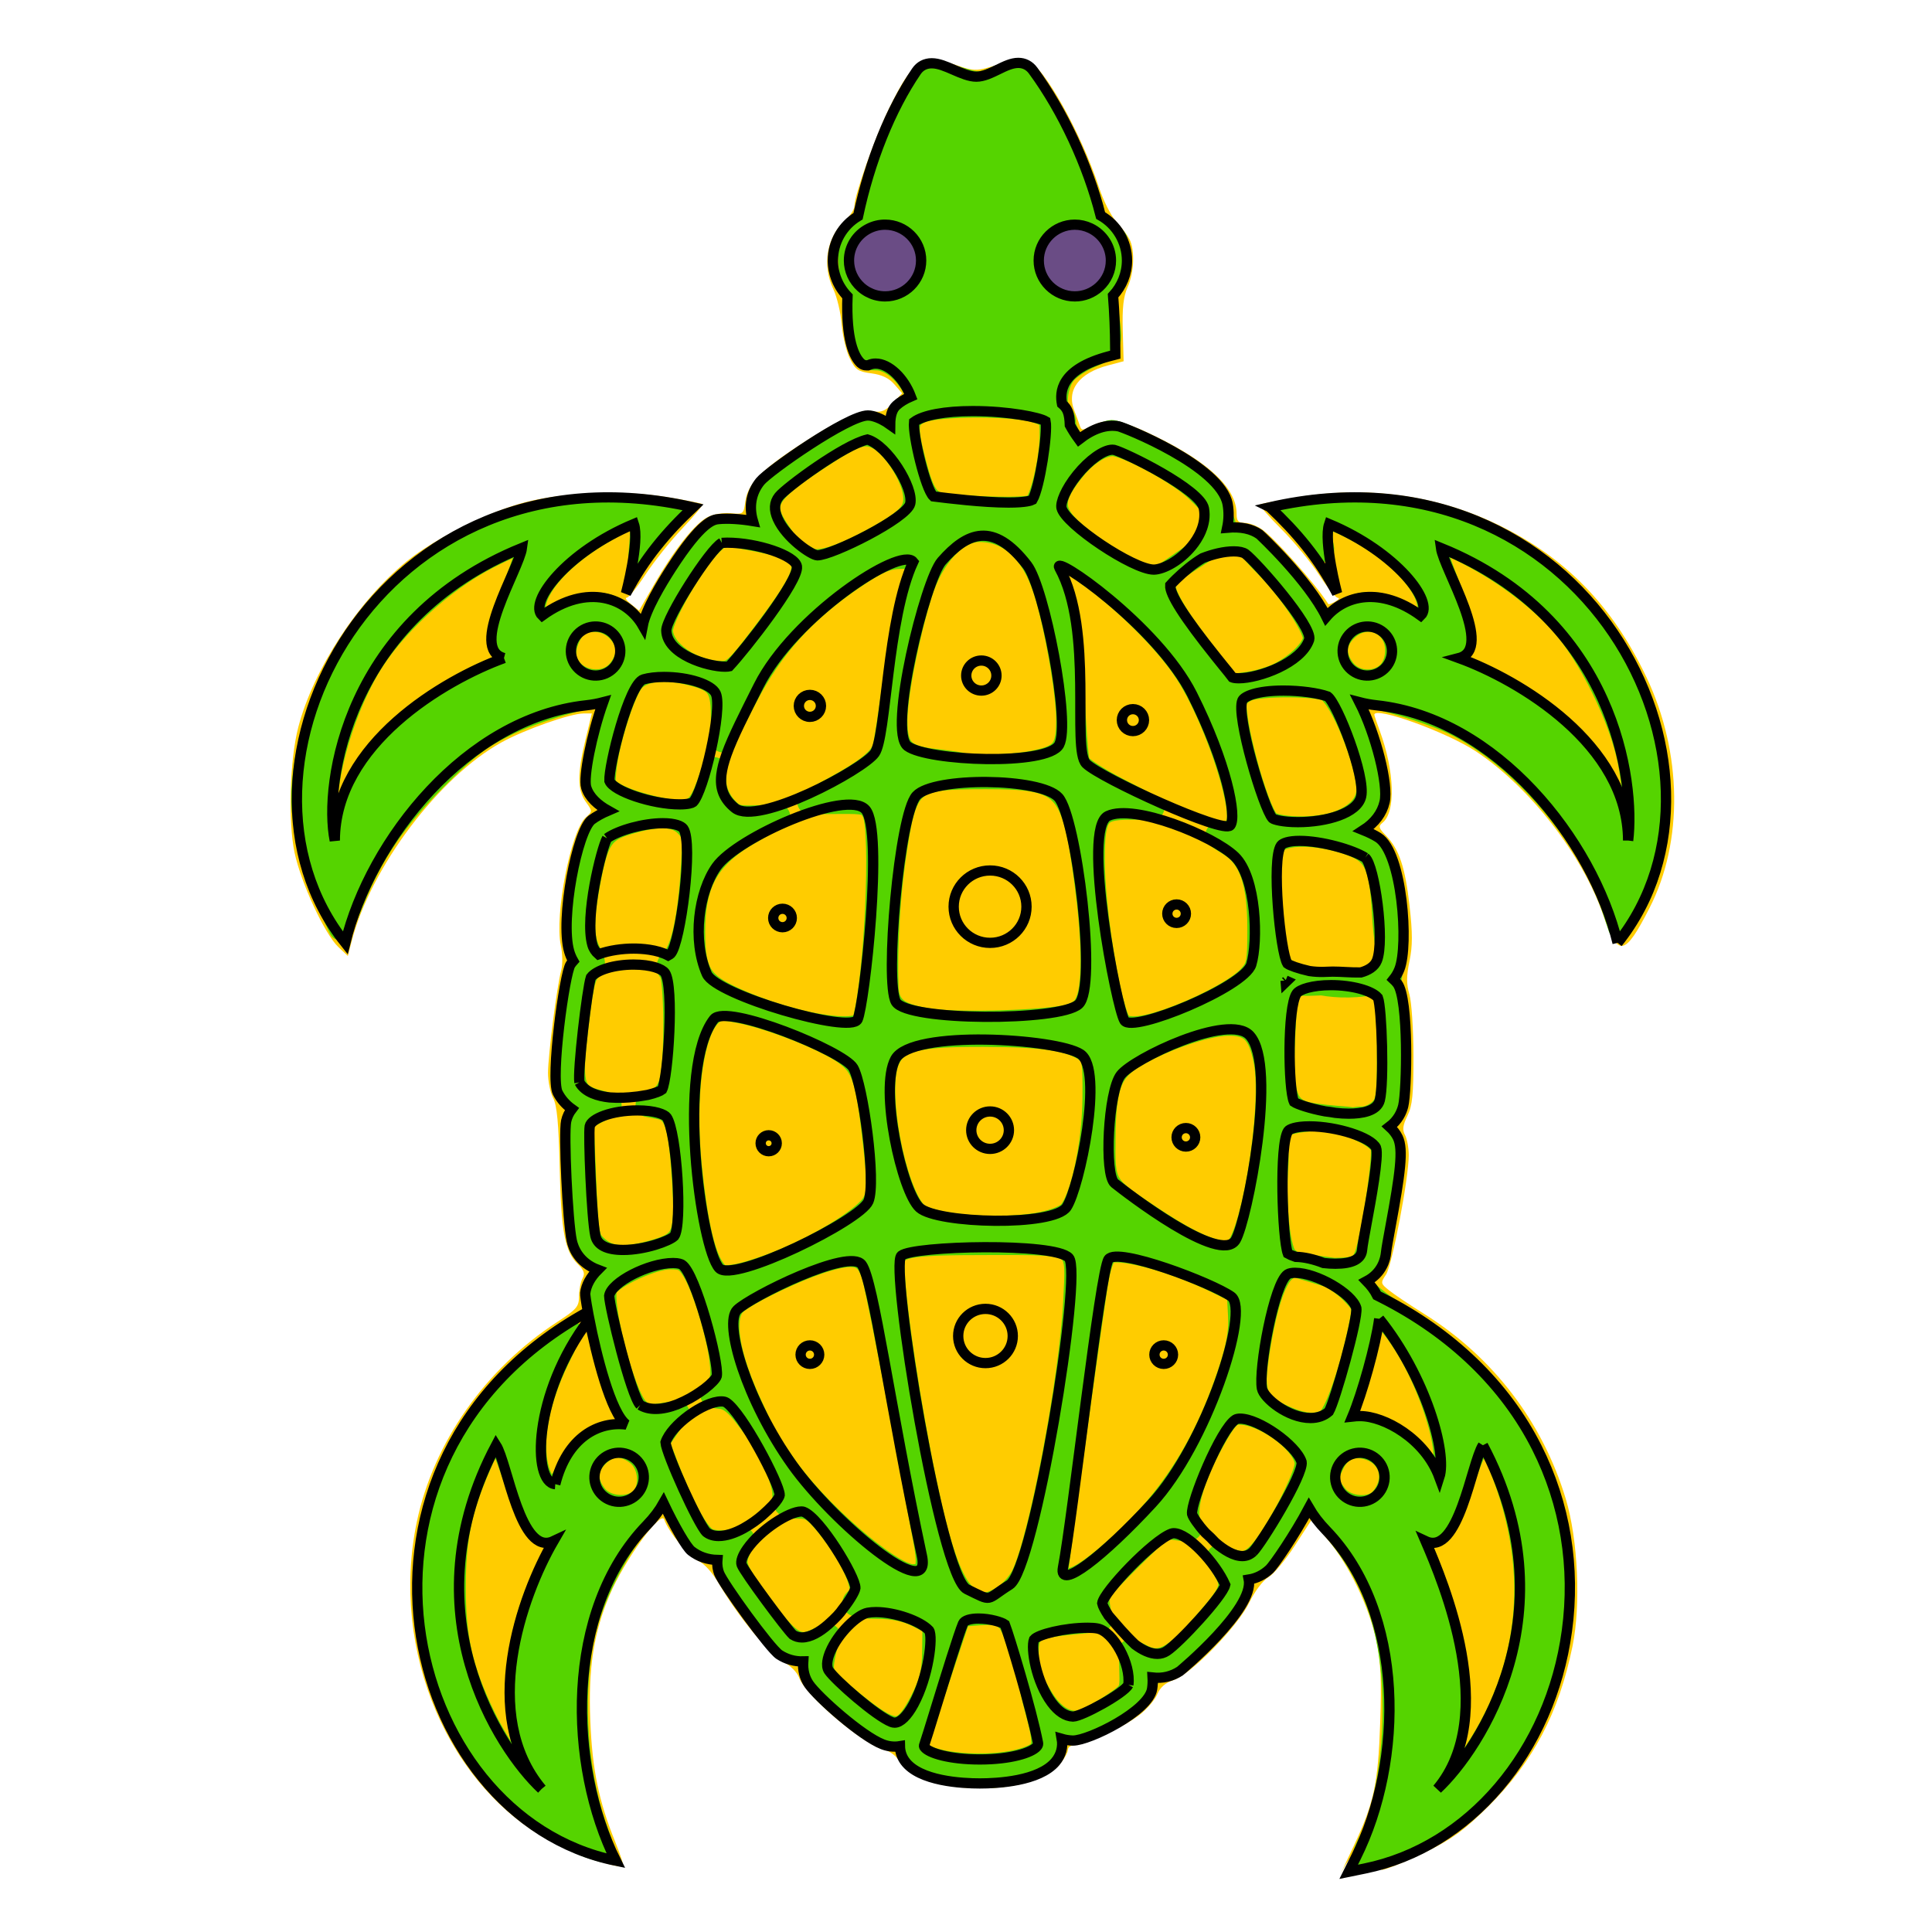 <?xml version="1.0" encoding="UTF-8" standalone="no"?>
<!-- Created with Inkscape (http://www.inkscape.org/) -->

<svg
   xmlns:dc="http://purl.org/dc/elements/1.1/"
   xmlns:cc="http://creativecommons.org/ns#"
   xmlns:rdf="http://www.w3.org/1999/02/22-rdf-syntax-ns#"
   xmlns:svg="http://www.w3.org/2000/svg"
   xmlns="http://www.w3.org/2000/svg"
   xmlns:sodipodi="http://sodipodi.sourceforge.net/DTD/sodipodi-0.dtd"
   xmlns:inkscape="http://www.inkscape.org/namespaces/inkscape"
   version="1.1"
   id="svg5008"
   xml:space="preserve"
   width="800"
   height="800"
   viewBox="0 0 800 800"
   sodipodi:docname="turtlefromthetop.svg"
   inkscape:version="0.91 r13725"><defs
     id="defs5012"><clipPath
       clipPathUnits="userSpaceOnUse"
       id="clipPath5024"><path
         d="M 0,600 H 600 V 0 H 0 Z"
         id="path5022"
         inkscape:connector-curvature="0" /></clipPath></defs><sodipodi:namedview
     pagecolor="#ffffff"
     bordercolor="#666666"
     borderopacity="1"
     objecttolerance="10"
     gridtolerance="10"
     guidetolerance="10"
     inkscape:pageopacity="0"
     inkscape:pageshadow="2"
     inkscape:window-width="1916"
     inkscape:window-height="1035"
     id="namedview5010"
     showgrid="false"
     inkscape:zoom="0.47559947"
     inkscape:cx="511.81692"
     inkscape:cy="560.75048"
     inkscape:window-x="4"
     inkscape:window-y="1"
     inkscape:window-maximized="1"
     inkscape:current-layer="g5020" /><g
     id="g5016"
     inkscape:groupmode="layer"
     inkscape:label="coloring-book-designs-2-publicdomainvectors.org"
     transform="matrix(1.333,0,0,-1.333,0,800)"><g
       id="g5018"><g
         id="g5020"
         clip-path="url(#clipPath5024)"><g
           id="g17123"
           transform="matrix(1.422,0,0,1.413,-78.223,-134.922)"><path
             sodipodi:nodetypes="csssscsssssssssssscsssssscsssssssssscssscssscsssssscsssccssssssscsssssssssssssssscsccssscscccsscsssssssssssscsscssssssssccc"
             inkscape:connector-curvature="0"
             id="path17116"
             d="m 347.807,108.162 2.896,6.172 c 4.451,9.488 5.35,13.688 5.808,27.133 0.32,9.41 0.143,13.264 -0.824,17.962 -1.535,7.457 -5.9,16.62 -10.613,22.279 l -3.6,4.323 -3.647,-5.664 c -2.006,-3.115 -4.58,-6.21 -5.721,-6.877 -1.203,-0.704 -2.966,-3.051 -4.2,-5.594 -2.588,-5.334 -12.761,-15.794 -16.58,-17.048 -1.722,-0.565 -2.881,-1.582 -3.5,-3.071 -0.51,-1.224 -2.193,-3.224 -3.74,-4.444 -3.491,-2.751 -11.832,-6.735 -14.103,-6.736 -0.962,-3.4e-4 -1.692,-0.46 -1.692,-1.066 0,-0.586 -0.856,-2.078 -1.902,-3.315 -6.111,-7.226 -30.589,-6.694 -34.878,0.759 -0.675,1.173 -2.104,2.284 -3.267,2.539 -4.404,0.965 -17.284,11.926 -18.675,15.894 -0.404,1.153 -1.915,2.675 -3.501,3.525 -2.991,1.605 -9.829,9.937 -13.892,16.929 -1.568,2.698 -3.309,4.635 -4.736,5.269 -1.984,0.882 -6.435,6.368 -7.327,9.031 -0.717,2.139 -8.74,-9.017 -11.925,-16.581 -3.507,-8.328 -4.697,-16.13 -4.227,-27.712 0.436,-10.743 1.847,-17.622 5.459,-26.606 1.098,-2.73 1.864,-5.096 1.703,-5.256 -0.726,-0.723 -9.795,2.305 -15.08,5.035 -23.013,11.887 -35.878,42.168 -29.986,70.578 3.612,17.415 14.962,33.697 30.638,43.953 4.315,2.823 4.798,3.392 4.798,5.649 0,1.38 0.341,3.144 0.757,3.918 0.598,1.111 0.371,1.793 -1.076,3.233 -2.789,2.775 -3.592,7.153 -3.91,21.313 -0.215,9.569 -0.585,13.52 -1.416,15.118 -0.618,1.19 -1.124,3.679 -1.124,5.53 0,3.872 1.956,19.194 2.876,22.528 0.343,1.243 0.307,3.707 -0.081,5.52 -1.413,6.603 2.19,25.198 5.451,28.134 1.487,1.339 1.487,1.353 0.008,3.42 -1.86,2.599 -1.88,6.138 -0.078,13.632 l 1.395,5.8 -1.832,0 c -2.836,0 -12.882,-3.565 -17.892,-6.349 -13.674,-7.599 -28.566,-27.479 -32.735,-43.697 l -0.84,-3.27 -2.097,1.999 c -2.945,2.807 -8.115,14.016 -9.529,20.658 -1.459,6.855 -1.064,20.463 0.805,27.665 3.297,12.709 13.152,27.862 23.725,36.479 6.123,4.99 18.072,10.968 25.936,12.976 8.564,2.186 21.406,2.651 30.799,1.114 4.116,-0.673 7.633,-1.372 7.814,-1.553 0.182,-0.181 -1.796,-2.59 -4.394,-5.355 -2.599,-2.764 -6.216,-7.32 -8.039,-10.124 -1.823,-2.804 -3.674,-5.098 -4.113,-5.098 -0.439,0 -0.009,-0.636 0.956,-1.414 l 1.755,-1.414 3.273,5.718 c 4.343,7.586 8.923,13.406 11.659,14.814 1.253,0.645 3.466,1.028 5.062,0.877 2.785,-0.264 2.842,-0.217 3.228,2.641 0.496,3.682 3.458,6.811 11.416,12.063 8.749,5.774 13.694,8.081 16.454,7.678 1.836,-0.268 2.739,0.111 4.347,1.824 l 2.03,2.162 -1.703,1.97 c -1.178,1.363 -2.727,2.106 -5.022,2.411 -2.918,0.387 -3.487,0.783 -4.709,3.271 -0.764,1.557 -1.561,4.925 -1.77,7.484 -0.209,2.559 -1.022,6.023 -1.807,7.696 -2.534,5.404 -1.494,11.468 2.613,15.237 1.087,0.998 1.977,2.399 1.977,3.113 0,2.342 4.517,15.152 7.539,21.379 5.311,10.943 7.313,12.198 15.077,9.454 3.14,-1.11 4.083,-1.155 6.87,-0.33 5.553,1.644 6.535,1.798 8.429,1.325 3.256,-0.813 11.58,-15.716 15.515,-27.775 0.94,-2.881 2.631,-6.249 3.758,-7.484 1.127,-1.235 2.428,-2.981 2.891,-3.88 1.223,-2.373 1.033,-7.344 -0.404,-10.551 -0.92,-2.055 -1.197,-4.547 -1.06,-9.532 l 0.186,-6.75 -3.363,-0.895 c -6.455,-1.718 -9.209,-5.489 -7.364,-10.081 0.38,-0.946 0.882,-2.32 1.115,-3.055 0.392,-1.235 0.593,-1.249 2.656,-0.187 3.579,1.842 6.456,1.369 13.901,-2.284 11.84,-5.81 17.738,-11.487 17.738,-17.074 0,-1.517 0.373,-1.946 1.692,-1.95 0.931,-0.003 2.586,-0.592 3.678,-1.31 2.697,-1.772 11.846,-12.085 14.661,-16.529 0.089,-0.141 0.78,0.102 1.535,0.539 0.755,0.437 0.997,0.804 0.537,0.817 -0.459,0.013 -2.302,2.296 -4.094,5.075 -1.792,2.779 -5.528,7.326 -8.302,10.106 -2.774,2.78 -4.824,5.188 -4.555,5.351 0.269,0.163 4.017,0.883 8.33,1.599 15.058,2.501 30.079,0.449 43.301,-5.915 14.932,-7.187 25.302,-17.856 32.772,-33.717 7.799,-16.561 8.055,-36.076 0.666,-50.643 -5.453,-10.749 -6.925,-10.988 -10.112,-1.647 -4.521,13.25 -16.076,28.211 -27.831,36.035 -6.379,4.246 -22.194,9.984 -22.194,8.053 0,-0.154 0.537,-1.754 1.194,-3.555 3.222,-8.841 3.509,-17.784 0.644,-20.149 -1.007,-0.832 -0.92,-1.179 0.725,-2.888 2.871,-2.982 4.177,-6.912 5.136,-15.447 0.674,-6.003 0.67,-8.813 -0.017,-12.125 -0.682,-3.284 -0.687,-5.023 -0.024,-7.303 0.479,-1.646 0.879,-7.707 0.89,-13.47 0.016,-8.523 -0.229,-10.991 -1.313,-13.226 -1.023,-2.11 -1.144,-3.098 -0.523,-4.254 0.445,-0.828 0.81,-2.825 0.81,-4.437 0,-5.007 -3.632,-24.178 -4.964,-26.201 -1.223,-1.857 -1.202,-1.972 0.639,-3.47 1.047,-0.852 4.533,-3.205 7.746,-5.229 14.977,-9.433 25.799,-23.674 30.882,-40.64 2.661,-8.883 3.319,-23.304 1.475,-32.358 -3.004,-14.754 -8.616,-25.492 -18.429,-35.265 -5.237,-5.215 -7.748,-7.066 -13.413,-9.885 -3.834,-1.908 -8.234,-3.735 -9.777,-4.061 l -3.666,4.99 c -2.539,0.22 -5.434,-5.952 -5.434,-5.952 z"
             style="fill:#ffcc00" /><path
             sodipodi:nodetypes="cssssssssssssssssssssssssscssssssssscsssssssssssscsscssscssssscccssssssssscssssssssscccsscsssscssssccsssssscsssscsscssssssscssssssscsscssscsssscsssscsssssccssssscsssssssssscsssscssssscsssssssssssscsscsscsscccccscssssssssssssscssssssssscccssscsssssssccssssssssssscsssssssssssssssssssscssssscsssccsscsssscssssssssssssssssscccsssssssssscsscsssssssssssscccssccssssssssssssssscsscssssssscssssscsccsscsssccccssssssssssscssscccssssssssssssssssssssssssscsssssssssssssssssssscssscsssssssscscccsssssssssssssssssscsssssssssssss"
             transform="matrix(0.75,0,0,-0.75,0,600)"
             inkscape:connector-curvature="0"
             id="path17060"
             d="m 470.701,650.871 c 0,-0.638 0.772,-2.654 1.716,-4.48 4.302,-8.319 7.074,-23.3 7.122,-38.486 0.071,-22.722 -5.233,-38.88 -17.597,-53.606 -2.759,-3.286 -5.555,-6.891 -6.214,-8.012 -1.005,-1.709 -1.909,-0.799 -5.619,5.658 -5.772,10.046 -10.217,15.234 -13.054,15.234 -1.598,0 -2.289,0.842 -2.289,2.789 0,7.05 -17.398,25.958 -23.885,25.958 -3.028,0 -3.665,0.48 -3.665,2.76 0,5.836 -13.927,15.208 -22.599,15.208 -4.174,0 -4.652,0.287 -4.085,2.453 0.407,1.558 -0.334,3.492 -2.034,5.301 -7.959,8.472 -39.218,6.372 -40.54,-2.724 -0.264,-1.814 -1.216,-2.634 -3.059,-2.634 -3.239,0 -11.316,-5.053 -18.975,-11.871 -3.912,-3.483 -5.885,-6.296 -6.422,-9.155 -0.617,-3.286 -1.337,-4.128 -3.534,-4.128 -1.758,0 -4.427,-1.898 -7.353,-5.23 -6.911,-7.868 -13.967,-18.573 -14.177,-21.51 -0.127,-1.779 -1.108,-2.737 -3.087,-3.015 -4.18,-0.589 -6.869,-3.421 -10.986,-11.57 -3.223,-6.378 -3.781,-6.934 -4.96,-4.936 -0.731,1.238 -3.653,5.011 -6.493,8.385 -6.158,7.313 -12.659,20.164 -15.222,30.09 -4.392,17.008 -3.166,41.387 2.958,58.81 l 2.316,6.588 -2.625,-0.793 c -6.237,-1.885 -17.42,-8.783 -23.778,-14.667 -22.965,-21.255 -31.432,-57.82 -20.755,-89.626 4.079,-12.151 9.87,-21.569 19.613,-31.898 6.932,-7.348 19.262,-17.351 17.9,-14.521 -0.281,0.584 -1.942,4.027 -3.691,7.65 -6.419,13.297 -8.395,26.411 -5.151,34.176 2.351,5.627 4.936,5.224 7.976,-1.244 3.904,-8.306 8.287,-11.372 16.257,-11.372 l 6.62,0 -3.684,-4.196 c -3.805,-4.334 -7.167,-13.691 -10.328,-28.744 -1.675,-7.978 -1.645,-8.542 0.611,-11.63 3.023,-4.137 3.022,-4.142 -1.076,-6.262 -1.897,-0.981 -3.836,-2.746 -4.31,-3.924 -1.558,-3.872 -2.843,-34.039 -1.602,-37.6 0.973,-2.792 0.729,-3.824 -1.446,-6.11 -2.412,-2.534 -2.559,-3.549 -1.871,-12.932 0.941,-12.833 3.017,-24.964 4.42,-25.832 0.612,-0.378 0.492,-1.758 -0.278,-3.198 -1.893,-3.537 -0.608,-21.341 2.182,-30.24 1.754,-5.593 3.025,-7.564 5.797,-8.984 1.953,-1 3.751,-1.929 3.995,-2.063 0.244,-0.134 -1.508,-2.085 -3.894,-4.335 -4.877,-4.599 -4.88,-4.714 -0.59,-21.034 1.278,-4.864 2.108,-9.061 1.842,-9.326 -1.441,-1.441 -20.678,3.914 -29.544,8.224 -8.476,4.121 -12.088,6.874 -21.561,16.432 -11.819,11.925 -18.394,21.69 -24.18,35.91 l -3.218,7.909 -3.692,-7.889 c -4.146,-8.86 -7.189,-21.584 -7.221,-30.189 -0.05,-13.811 6.032,-33.241 14.304,-45.694 17.156,-25.83 44.073,-40.318 74.55,-40.13 6.129,0.038 13.096,0.442 15.484,0.898 l 4.341,0.829 -5.24,6.39 -5.24,6.39 0.528,-6.811 c 0.519,-6.696 -1.85,-5.648 -10.666,-0.603 -12.6,7.209 -21.005,16.513 -21.005,23.252 0,4.338 1.301,4.551 7.781,1.27 9.385,-4.751 17.358,-3.196 21.752,4.244 1.169,1.98 2.437,3.6 2.817,3.6 0.38,0 1.307,-2.303 2.06,-5.118 1.518,-5.676 11.43,-21.443 16.272,-25.884 2.657,-2.437 3.991,-2.768 9.154,-2.272 l 6.044,0.581 0,-4.694 c 0,-2.582 0.512,-5.651 1.138,-6.82 1.298,-2.426 16.134,-12.909 23.669,-16.724 6.013,-3.044 7.897,-3.156 11.659,-0.691 2.754,1.804 2.868,1.747 3.655,-1.837 0.447,-2.035 2.103,-4.545 3.68,-5.579 2.43,-1.592 2.666,-2.271 1.546,-4.451 -2.822,-5.497 -7.373,-9.161 -11.377,-9.161 -3.5,0 -4.043,-0.473 -5.159,-4.492 -0.686,-2.471 -1.25,-6.719 -1.254,-9.441 l -0.007,-4.95 -0.614,-2.71 -1.011,-13.076 c -0.243,-3.143 14.83,-6.058 10.53,-6.058 l -5.578,0 0.772,-4.117 c 2.254,-12.017 13.344,-37.221 16.992,-38.622 1.015,-0.39 4.905,0.215 8.644,1.343 6.637,2.003 6.94,1.991 12.775,-0.517 l 5.978,-1.25 2.449,2.583 c 6.235,6.578 18.537,34.189 18.537,39.59 0,0.543 -2.45,0.988 -5.445,0.988 -4.159,0 11.961,3.476 12.247,6.586 l -0.884,12.067 -2.598,3.284 0.736,5.369 c 1.341,9.781 1.17,10.243 -4.668,12.644 -2.967,1.22 -6.469,3.584 -7.781,5.252 -2.503,3.181 -3.239,10.427 -1.188,11.694 0.659,0.407 1.198,1.667 1.198,2.799 0,1.132 0.831,3.245 1.847,4.696 l 1.847,2.637 4.424,-2.371 c 2.433,-1.304 4.999,-2.371 5.702,-2.371 3.273,0 21.407,9.986 26.264,14.463 4.853,4.473 4.904,10.316 4.904,14.995 0,4.905 0.737,0.49 3.822,0.53 1.812,0.023 4.424,0.697 5.805,1.497 3.738,2.166 15.957,16.33 18.663,21.634 l 2.361,4.628 2.607,-2.372 c 6.555,-5.964 12.119,-6.506 20.583,-2.006 4.526,2.406 5.968,2.727 6.748,1.497 3.952,-6.232 -5.724,-18.464 -21.053,-26.615 -3.204,-1.704 -6.496,-3.098 -7.314,-3.098 -1.915,0 -3.073,4.616 -2.112,8.421 0.557,2.205 -0.659,1.281 -4.775,-3.63 l -5.523,-6.588 4.433,-0.829 c 7.986,-1.494 26.545,-1.006 35.34,0.93 4.742,1.044 13.725,4.347 19.962,7.341 9.695,4.653 12.926,7.029 22.262,16.369 9.208,9.213 11.797,12.71 16.507,22.305 7.403,15.08 9.6,24.073 9.511,38.929 -0.078,13.043 -2.684,23.618 -7.942,32.23 l -2.858,4.681 -1.518,-4.681 c -7.189,-22.173 -27.109,-45.648 -46.976,-55.361 -8.407,-4.11 -28.96,-9.828 -30.235,-8.412 -0.197,0.219 1.267,4.441 3.254,9.382 2.04,5.072 3.873,12.21 4.21,16.393 0.577,7.157 0.465,7.531 -3.303,10.972 l -3.9,3.562 3.722,1.925 c 2.047,1.059 4.527,3.481 5.51,5.383 4.059,7.85 5.279,30.096 1.874,34.198 -0.887,1.068 -0.726,2.517 0.55,4.964 1.325,2.541 1.804,7.456 1.809,18.566 0.007,13.568 -0.251,15.439 -2.521,18.325 -2.336,2.97 -2.381,3.377 -0.599,5.347 2.508,2.772 2.424,7.346 -0.444,24.103 -1.981,11.576 -2.826,14.157 -5.291,16.171 l -2.934,2.396 2.604,3.184 c 1.432,1.751 5.838,5.081 9.791,7.4 17.634,10.344 29.87,23.412 38.318,40.922 6.362,13.187 8.996,24.587 8.996,38.929 0,31.687 -16.894,61.637 -41.874,74.237 -8.013,4.041 -15.621,6.313 -15.621,4.663 z M 231.65,630.803 c 0.36,-0.582 -1.091,-4.442 -3.223,-8.578 -3.658,-7.093 -3.877,-8.238 -3.865,-20.202 0.014,-14.333 2.569,-24.535 9.68,-38.655 2.245,-4.459 4.083,-8.378 4.083,-8.71 0,-0.332 -1.345,0.01 -2.99,0.759 -4.47,2.037 -6.778,-0.806 -11.296,-13.916 -5.773,-16.747 -6.098,-16.961 -10.577,-6.944 -6.064,13.561 -7.915,22.153 -7.935,36.815 -0.02,15.46 1.995,24.348 8.688,38.33 4.51,9.421 13.525,22.16 15.682,22.16 0.605,0 1.394,-0.477 1.754,-1.059 z m 268.528,-6.427 c 19.316,-26.218 22.921,-56.744 10.397,-88.04 -4.392,-10.975 -6.393,-10.314 -11.046,3.654 -4.837,14.518 -6.424,16.785 -11.038,15.772 l -3.538,-0.777 1.978,4.601 c 11.48,26.697 14.008,48.602 7.302,63.252 -3.664,8.004 -3.819,9.026 -1.369,9.026 0.99,0 4.281,-3.369 7.315,-7.486 z m -126.8,-2.789 c 4.505,-1.83 4.786,-3.662 2.096,-13.681 -2.408,-8.97 -2.223,-9.805 0.936,-4.228 3.238,5.717 7.654,8.481 11.861,7.425 1.677,-0.421 5.682,-2.539 8.901,-4.706 5.775,-3.889 5.85,-4.021 5.699,-10.034 l -0.152,-6.093 3.51,1.751 c 5.033,2.511 9.256,0.396 17.033,-8.532 9.289,-10.662 9.796,-11.95 6.746,-17.12 -2.263,-3.836 -2.302,-4.179 -0.378,-3.372 5.545,2.326 7.521,2.053 10.816,-1.494 4.638,-4.995 13.486,-22.094 13.486,-26.065 0,-5.913 -11.921,-14.972 -19.701,-14.972 -2.371,0 -3.775,1.332 -6.628,6.289 -6.731,11.694 -9.763,21.831 -7.864,26.294 0.751,1.765 0.291,1.945 -3.421,1.342 -4.09,-0.664 -4.738,-0.246 -14.036,9.052 -9.088,9.088 -9.703,10.019 -9.095,13.766 l 0.652,4.019 -7.423,0.693 c -12.019,1.122 -13.921,2.248 -14.001,8.289 l -0.067,5.12 -2.368,-7.473 c -2.604,-8.218 -4.032,-9.181 -12.585,-8.481 l -4.677,0.383 -6.198,18.566 c -3.409,10.211 -6.239,19.221 -6.289,20.021 -0.333,5.343 22.482,7.575 33.149,3.243 z m -31.536,-16.534 c 2.777,-5.39 3.519,-8.429 3.593,-14.709 l 0.094,-7.915 -4.771,-2.497 c -3.188,-1.669 -7.061,-2.509 -11.677,-2.534 -6.57,-0.035 -8.358,-0.797 -5.711,-2.433 3.031,-1.874 -1.321,-12.239 -9.179,-21.86 -3.425,-4.193 -4.883,-5.091 -8.27,-5.091 -3.783,0 -4.112,-0.292 -4.112,-3.641 0,-2.003 -1.116,-5.828 -2.479,-8.501 -3.364,-6.593 -2.235,-7.045 1.899,-0.759 8.828,13.422 31.424,33.264 37.881,33.264 4.6,0 5.309,-2.214 3.593,-11.226 -0.769,-4.037 -4.109,-21.894 -7.424,-39.681 -3.315,-17.788 -6.645,-34.421 -7.4,-36.963 -1.912,-6.435 -4.882,-7.516 -13.649,-4.967 -8.19,2.381 -23.398,9.676 -26.822,12.865 -4.134,3.851 -2.351,15.318 4.736,30.463 2.044,4.369 3.553,8.107 3.353,8.307 -0.2,0.2 -2.236,-2.171 -4.525,-5.27 -2.965,-4.015 -5.134,-5.745 -7.547,-6.023 -3.253,-0.374 -3.305,-0.479 -1.316,-2.677 1.623,-1.793 1.917,-3.579 1.363,-8.263 -0.944,-7.967 -5.014,-21.28 -7.981,-26.103 -2.029,-3.299 -3.096,-3.893 -6.989,-3.893 -5.086,0 -16.738,5.376 -18.684,8.62 -2.253,3.756 4.788,31.618 9.074,35.903 1.965,1.965 3.38,2.308 7.085,1.715 l 4.63,-0.74 -2.918,4.3 -2.918,4.3 2.797,7.431 c 4.312,11.455 8.829,19.701 11.607,21.188 1.391,0.744 4.308,1.016 6.5,0.605 l 3.976,-0.746 -1.346,3.565 c -1.595,4.227 -1.054,5.456 7.578,17.207 7.222,9.832 10.155,11.5 15.514,8.827 3.568,-1.78 3.759,-1.77 2.922,0.157 -0.493,1.134 -1.144,3.821 -1.446,5.971 -0.478,3.399 0.133,4.54 4.674,8.732 2.873,2.652 7.557,6.385 10.409,8.294 6.785,4.543 9.353,3.577 13.887,-5.223 z m 23.68,-30.387 c 1.976,-1.153 4.56,-3.983 5.743,-6.289 5.135,-10.014 14.097,-57.304 15.24,-80.42 0.89,-17.999 2.067,-17.202 -25.404,-17.202 -22.907,0 -26.608,0.611 -27.599,4.559 -1.388,5.53 5.713,52.298 11.584,76.294 3.402,13.904 6.731,21.314 10.494,23.36 4.129,2.244 5.658,2.198 9.941,-0.302 z m 30.4,-12.009 c 16.721,-14.044 27.86,-30.712 35.233,-52.724 2.815,-8.405 3.641,-12.805 3.371,-17.967 l -0.358,-6.836 -6.588,-3.254 c -12.845,-6.345 -28.857,-10.547 -32.028,-8.404 -0.816,0.551 -2.015,3.808 -2.666,7.238 -1.171,6.176 -12.021,85.277 -12.021,87.639 0,0.675 1.534,1.228 3.41,1.228 2.403,0 5.841,-2.042 11.647,-6.919 z M 260.09,546.032 c 3.454,-3.126 2.931,-10.437 -0.966,-13.502 -4.187,-3.293 -8.278,-3.136 -11.871,0.458 -3.593,3.593 -3.751,7.684 -0.458,11.871 2.942,3.74 9.79,4.345 13.294,1.174 z m 215.674,-0.114 c 4.591,-5.229 3.263,-12.217 -2.799,-14.728 -4.726,-1.958 -9.07,-0.563 -11.225,3.606 -2.406,4.653 -2.298,6.297 0.664,10.062 3.022,3.842 10.404,4.427 13.361,1.06 z m 18.55,-14.074 c -0.682,-8.76 -6.499,-24.012 -12.557,-32.928 -6.161,-9.067 -8.088,-9.141 -9.903,-0.381 -0.792,3.826 -2.72,10.729 -4.283,15.341 -1.563,4.612 -2.846,8.789 -2.851,9.283 -0.005,0.494 1.843,0.898 4.106,0.898 2.263,0 5.437,0.503 7.054,1.118 4.999,1.901 11.876,8.807 14.36,14.422 2.307,5.215 2.4,5.279 3.502,2.396 0.622,-1.629 0.88,-6.196 0.572,-10.149 z m -34.361,-9.001 c 2.38,-1.274 6.908,-13.987 9.529,-26.754 1.42,-6.918 1.395,-7.053 -1.965,-10.627 -1.872,-1.991 -5.021,-4.342 -6.997,-5.224 l -10.925,-3.296 12.325,1.645 c 7.133,-0.067 8.608,-0.938 9.924,-5.86 2.242,-8.382 4.938,-27.947 4.181,-30.333 -0.42,-1.323 -2.865,-3.346 -5.433,-4.496 -4.896,-2.192 -5.013,-3.677 -0.289,-3.677 1.537,0 3.873,-1.078 5.191,-2.396 2.088,-2.088 2.396,-3.993 2.396,-14.823 0,-16.721 1.077,-27.094 -2.752,-24.451 l -0.638,-0.044 1.874,0.888 c 3.905,1.85 0.753,-6.212 0.059,-19.481 -0.756,-14.448 -2.54,-17.895 -10.657,-20.591 -9.065,-3.011 -18.728,-2.99 -21.04,0.045 -3.373,4.428 -7.187,31.777 3.494,37.731 5.261,2.933 10.919,3.978 15.765,4.142 6.131,0.208 10.962,-0.996 12.044,-1.572 2.806,-1.495 -28.83,3.388 -28.053,-0.299 0,0 -0.545,9.716 -0.89,16.932 -0.757,15.826 0.392,20.327 5.674,22.235 3.708,1.339 16.239,1.794 13.539,1.875 -3.623,0.109 -14.757,-0.743 -19.56,1.951 -3.424,1.921 -1.273,6.477 -1.594,10.691 -0.961,12.609 0.556,26.757 3.038,28.322 1.692,1.067 1.6,1.454 -0.793,3.335 -3.076,2.419 -5.902,11.398 -7.954,25.272 -1.639,11.081 -0.326,14.11 7.694,17.752 5.632,2.557 9.484,2.89 12.815,1.107 l 0,5e-5 z M 301.174,476.083 c 12.535,-5.218 24.894,-13.162 26.86,-17.265 1.372,-2.862 1.435,-5.652 0.354,-15.54 -2.274,-20.793 -3.368,-24.286 -8.855,-28.26 -5.64,-4.086 -21.256,-10.329 -30.456,-12.177 -5.698,-1.144 -6.757,-1.04 -8.875,0.877 -5.416,4.901 -7.969,23.708 -5.972,43.987 1.594,16.181 3.714,25.974 6.564,30.325 1.865,2.846 2.586,3.094 6.946,2.397 2.676,-0.428 8.721,-2.383 13.433,-4.345 z m -36.662,-2.995 c 8.149,-2.42 9.024,-4.617 8.085,-20.301 -1.003,-16.761 -2.31,-20.858 -6.952,-21.786 l -3.686,-0.737 3.103,-1.626 c 2.115,-1.108 3.395,-3.052 4.021,-6.107 1.465,-7.15 1.18,-29.914 -0.394,-31.49 -1.038,-1.04 -0.848,-1.908 0.772,-3.529 2.75,-2.75 4.783,-12.073 5.646,-25.893 0.627,-10.046 0.478,-11.117 -1.88,-13.475 -3.077,-3.077 -8.057,-3.291 -16.722,-0.718 -7.661,2.275 -9.322,4.656 -11.618,16.655 -2.233,11.67 -2.229,17.13 0.015,21.432 1.515,2.905 1.53,3.639 0.102,5.067 -1.822,1.822 -2.494,5.202 -4.262,21.431 -1.352,12.413 -0.238,15.464 6.273,17.18 l 3.887,1.024 -4.074,2.127 -4.074,2.127 0.743,17.543 c 0.718,16.948 0.848,17.635 3.841,20.239 3.678,3.199 8.438,3.431 17.175,0.836 z m 168.298,-0.042 c 5.252,-2.015 11.84,-41.914 9.178,-55.585 -1.67,-8.575 -4.253,-11.129 -11.117,-10.991 -6.168,0.124 -18.473,4.33 -26.602,9.094 -7.647,4.481 -9.329,8.768 -9.497,24.209 -0.157,14.344 -0.251,14.186 14.385,23.925 12.353,8.219 19.368,10.992 23.653,9.348 z m -57.392,-7.665 c 4.037,-0.661 8.096,-2.133 9.356,-3.393 3.716,-3.716 7.213,-19.679 7.349,-33.546 0.108,-10.999 -0.14,-12.559 -2.237,-14.099 -4.616,-3.389 -12.177,-4.552 -29.983,-4.614 -19.821,-0.069 -25.299,1.348 -27.983,7.238 -4.221,9.265 2.43,42.263 9.255,45.916 5.88,3.147 22.761,4.378 34.243,2.498 z m -50.378,-59.608 c 3.521,-11.638 5.589,-56.324 2.841,-61.388 -1.507,-2.777 -2.248,-2.989 -10.213,-2.92 l -8.588,0.074 8.044,-4.465 c 8.892,-4.936 12.927,-8.285 13.871,-11.515 0.343,-1.175 1.734,-10.241 3.089,-20.146 1.356,-9.905 3.306,-20.955 4.334,-24.555 3.152,-11.035 3.073,-11.352 -2.795,-11.232 -4.062,0.084 -6.891,1.317 -13.73,5.989 -14.368,9.815 -23.749,20.284 -31.333,34.969 l -6.631,12.839 -0.043,-7.301 c -0.052,-8.718 -1.568,-10.554 -10.406,-12.594 -7.722,-1.783 -14.013,-0.636 -16.386,2.985 -2.661,4.062 -6.716,17.058 -7.559,24.229 -0.672,5.722 -0.491,6.36 2.341,8.215 3.717,2.436 14.397,5.394 19.543,5.413 4.283,0.016 6.044,-1.69 8.317,-8.06 l 1.607,-4.503 0.053,3.826 c 0.031,2.259 1.237,5.203 2.945,7.187 2.57,2.987 3.603,3.332 9.283,3.099 l 6.391,-0.262 -7.361,4.154 c -13.111,7.398 -17.496,14.959 -17.415,30.03 0.063,11.646 2.033,14.874 11.839,19.394 16.402,7.56 36.604,11.039 37.965,6.538 l -1e-5,3e-5 z m 88.283,-0.134 c 9.637,-3.316 20.45,-9.085 23.839,-12.719 2.743,-2.941 2.995,-4.134 2.995,-14.194 0,-14.025 -2.48,-21.102 -8.765,-25.01 -4.397,-2.734 -4.401,-2.744 -1.239,-3.11 2.073,-0.24 3.408,-1.271 3.854,-2.975 1.66,-6.347 -6.949,-31.658 -15.015,-44.144 -5.623,-8.705 -16.935,-20.217 -27.53,-28.016 -10.999,-8.097 -13.14,-7.221 -9.205,3.767 2.019,5.637 2.698,11.266 3.382,28.016 0.47,11.529 1.25,21.872 1.733,22.984 0.483,1.112 5.55,4.463 11.259,7.447 l 10.381,5.425 -6.82,0.04 c -9.205,0.053 -10.549,2.001 -10.549,15.287 0,13.998 4.243,41.136 7.402,47.339 1.389,2.727 6.09,2.683 14.276,-0.134 l 0,10e-6 z m -28.673,-1.376 c 3.321,-0.938 4.7,-2.146 5.69,-4.984 1.816,-5.21 1.629,-17.566 -0.513,-33.908 -3.794,-28.94 -5.89,-31.168 -29.325,-31.168 -22.594,0 -23.533,0.837 -26.857,23.956 -1.645,11.444 -2.484,26.528 -2.079,37.404 0.234,6.283 3.296,8.62 13.102,10 8.513,1.197 34.084,0.366 39.982,-1.3 z m -212.248,-52.613 c 0.682,-1.274 1.24,-3.614 1.24,-5.199 0,-5.075 6.881,-16.863 14.027,-24.032 7.238,-7.26 20.167,-15.986 28.677,-19.354 5.099,-2.018 5.504,-2.965 3.122,-7.288 -1.119,-2.031 -0.706,-4.353 2.24,-12.577 5.747,-16.044 6.278,-17.828 5.532,-18.575 -0.388,-0.388 -5.734,1.886 -11.879,5.054 -13.237,6.822 -27.972,20.518 -34.861,32.402 -8.385,14.466 -13.844,35.438 -12.155,46.701 0.842,5.615 2.108,6.51 4.057,2.868 z m 375.599,-22.164 c -2.471,-12.678 -11.597,-31.319 -19.837,-40.523 -7.047,-7.87 -17.517,-15.654 -28.381,-21.099 -4.099,-2.054 -7.737,-3.735 -8.085,-3.735 -1.454,0 -0.39,4.267 3.625,14.541 4.866,12.452 5.12,18.173 0.833,18.782 -1.482,0.211 -2.684,0.75 -2.671,1.198 0.013,0.448 5.827,3.588 12.918,6.976 21.509,10.278 36.57,26.694 38.262,41.703 0.41,3.635 1.216,5.44 2.547,5.7 2.799,0.546 3.193,-11.214 0.79,-23.544 z m -85.564,18.325 c 6.076,-2.035 9.462,-5.623 9.462,-10.027 0,-7.993 -7.753,-27.075 -11.903,-29.296 -2.872,-1.537 -19.251,-1.63 -23.191,-0.132 -1.6,0.608 -3.234,1.953 -3.632,2.989 -1.589,4.14 5.858,32.339 9.502,35.983 2.229,2.229 13.71,2.509 19.763,0.482 z m -88.707,-17.811 c 9.177,-1.74 10.728,-3.578 10.728,-12.71 0,-8.195 -3.558,-28.383 -6.716,-38.111 -3.691,-11.368 -10.357,-17.445 -19.135,-17.445 -6.738,0 -13.796,7.619 -17.202,18.568 -3.837,12.337 -7.255,29.893 -7.255,37.263 0,8.473 2.264,10.787 11.58,11.839 3.842,0.434 7.525,0.975 8.184,1.202 2.568,0.885 13.76,0.543 19.817,-0.606 z m 72.137,-25.86 c 5.721,-2.886 10.46,-7.757 10.46,-10.751 0,-3.442 -7.993,-15.287 -14.798,-21.929 -5.25,-5.124 -7.551,-11.026 -12.964,-7.608 l -22.893,15.847 22.229,-14.496 c 5.613,-3.66 -1.153,-10.678 -6.076,-15.36 -5.398,-5.135 -20.351,-13.263 -24.4,-13.263 -3.275,0 -7.705,2.794 -11.171,7.044 -7.165,8.786 -7.176,12.741 -0.053,19.011 6.932,6.102 19.902,13.858 24.486,13.858 3.045,0 2.193,-1.2 1.656,0.857 -0.742,2.837 3.543,10.171 12.895,22.07 l 6.364,8.097 5.197,-0.712 c 2.858,-0.392 6.939,-1.591 9.069,-2.666 l -5e-5,0 z m -192.058,-1.243 c 3.293,-4.187 3.136,-8.278 -0.458,-11.871 -2.872,-2.872 -6.887,-3.69 -10.781,-2.196 -2.924,1.122 -5.609,7.164 -4.734,10.653 1.724,6.868 11.596,8.978 15.972,3.414 z m 224.079,0.76 c 1.483,-1.483 2.396,-3.993 2.396,-6.588 0,-8.389 -9.044,-12.027 -15.027,-6.044 -3.593,3.593 -3.751,7.684 -0.458,11.871 3.111,3.955 9.522,4.327 13.089,0.76 z M 295.582,292.58 c 9.907,-13.121 12.613,-18.123 11.574,-21.397 -0.683,-2.151 -0.509,-2.251 1.61,-0.928 2.757,1.722 9.745,-0.445 19.993,-6.2 9.646,-5.416 11.749,-7.906 11.054,-13.088 -0.748,-5.575 -6.244,-14.005 -10.598,-16.257 -4.123,-2.132 -6.927,-1.18 -17.775,6.031 -15.382,10.226 -16.99,13.283 -11.357,21.584 l 3.066,4.518 -2.766,-0.798 c -1.522,-0.439 -5.898,-1.382 -9.726,-2.096 -6.573,-1.226 -7.129,-1.14 -9.994,1.538 -5.146,4.809 -14.788,21.523 -14.788,25.635 0,6.046 8.908,12.382 17.558,12.49 3.389,0.042 4.655,-1.108 12.15,-11.033 z m 79.116,-37.895 c 2.045,-1.296 4.926,-13.345 4.95,-20.705 0.018,-5.401 -0.138,-5.651 -4.473,-7.135 -6.154,-2.108 -28.543,-2.107 -33.539,6.4e-4 -4.574,1.93 -4.883,4.231 -2.035,15.175 2.81,10.798 4.19,12.325 11.604,12.844 12.743,0.891 21.915,0.821 23.493,-0.179 z"
             style="opacity:1;fill:#55d400;fill-opacity:1;fill-rule:evenodd;stroke:#55d400;stroke-width:7;stroke-linecap:round;stroke-linejoin:round;stroke-miterlimit:4;stroke-dasharray:none;stroke-opacity:1" /><path
             id="path17118"
             transform="matrix(0.75,0,0,-0.75,0,600)"
             d="m 331.064,172.557 a 10.152,9.87 0 0 0 -10.152,9.871 10.152,9.87 0 0 0 10.152,9.869 10.152,9.87 0 0 0 10.152,-9.869 10.152,9.87 0 0 0 -10.152,-9.871 z m 55.271,0.564 a 10.152,9.729 0 0 0 -10.152,9.729 10.152,9.729 0 0 0 10.152,9.729 10.152,9.729 0 0 0 10.152,-9.729 10.152,9.729 0 0 0 -10.152,-9.729 z"
             style="opacity:1;fill:#6a4c85;fill-opacity:1;fill-rule:evenodd;stroke:none;stroke-width:5.25;stroke-linecap:round;stroke-linejoin:round;stroke-miterlimit:4;stroke-dasharray:none;stroke-opacity:1"
             inkscape:connector-curvature="0" /><path
             inkscape:connector-curvature="0"
             id="path5676"
             style="fill:none;stroke:#000000;stroke-width:2.25;stroke-linecap:butt;stroke-linejoin:miter;stroke-miterlimit:4;stroke-dasharray:none;stroke-opacity:1"
             d="m 304.912,361.909 c 0,-1.332 -1.08,-2.414 -2.414,-2.414 -1.332,0 -2.412,1.082 -2.412,2.414 0,1.334 1.08,2.414 2.412,2.414 1.334,0 2.414,-1.08 2.414,-2.414 m -70.564,3.13 c 0,-1.332 -1.084,-2.414 -2.416,-2.414 -1.336,0 -2.416,1.082 -2.416,2.414 0,1.334 1.08,2.416 2.416,2.416 1.332,0 2.416,-1.082 2.416,-2.416 m -4.45,-142.628 c 0,1.126 0.91,2.036 2.034,2.036 1.122,0 2.032,-0.91 2.032,-2.036 0,-1.118 -0.91,-2.028 -2.032,-2.028 -1.124,0 -2.034,0.91 -2.034,2.028 m 77.292,0 c 0,1.126 0.912,2.036 2.028,2.036 1.124,0 2.034,-0.91 2.034,-2.036 0,-1.118 -0.91,-2.028 -2.034,-2.028 -1.116,0 -2.028,0.91 -2.028,2.028 m 8.91,47.782 c 0,-1.124 -0.908,-2.034 -2.032,-2.034 -1.124,0 -2.03,0.91 -2.03,2.034 0,1.12 0.906,2.03 2.03,2.03 1.124,0 2.032,-0.91 2.032,-2.03 m -2.032,49.162 c 0,-1.122 -0.91,-2.03 -2.03,-2.03 -1.122,0 -2.03,0.908 -2.03,2.03 0,1.124 0.908,2.032 2.03,2.032 1.12,0 2.03,-0.908 2.03,-2.032 m -90.152,-0.95 c 0,1.124 0.91,2.032 2.03,2.032 1.124,0 2.03,-0.908 2.03,-2.032 0,-1.124 -0.906,-2.03 -2.03,-2.03 -1.12,0 -2.03,0.906 -2.03,2.03 m -2.744,-49.52 c 0,0.974 0.79,1.758 1.756,1.758 0.972,0 1.758,-0.784 1.758,-1.758 0,-0.97 -0.786,-1.754 -1.758,-1.754 -0.966,0 -1.756,0.784 -1.756,1.754 m 44.912,102.818 c 0,1.824 1.482,3.304 3.302,3.304 1.826,0 3.3,-1.48 3.3,-3.304 0,-1.824 -1.474,-3.3 -3.3,-3.3 -1.82,0 -3.302,1.476 -3.302,3.3 m -1.756,-145.186 c 0,3.288 2.67,5.956 5.96,5.956 3.288,0 5.96,-2.668 5.96,-5.956 0,-3.296 -2.672,-5.96 -5.96,-5.96 -3.29,0 -5.96,2.664 -5.96,5.96 m 11.078,45.246 c 0,-2.274 -1.84,-4.114 -4.114,-4.114 -2.272,0 -4.112,1.84 -4.112,4.114 0,2.27 1.84,4.112 4.112,4.112 2.274,0 4.114,-1.842 4.114,-4.112 m 3.84,49.134 c 0,-4.396 -3.558,-7.956 -7.954,-7.956 -4.398,0 -7.954,3.56 -7.954,7.956 0,4.394 3.556,7.956 7.954,7.956 4.396,0 7.954,-3.562 7.954,-7.956 m 71.336,51.802 c -2.428,1.722 -2.996,5.088 -1.272,7.516 1.724,2.43 5.086,2.998 7.514,1.278 2.43,-1.726 2.994,-5.092 1.28,-7.518 -1.728,-2.426 -5.096,-2.998 -7.522,-1.276 m 1.764,-27.598 c -0.842,-3.688 -7.59,-5.62 -13.818,-5.62 -3.406,0 -5.216,0.576 -5.526,0.822 -1.974,2.16 -8.06,22.636 -6.588,25.942 0.39,0.866 3.098,2.158 8.966,2.158 3.646,0 7.504,-0.522 9.662,-1.298 2.134,-1.59 8.318,-17.57 7.304,-22.004 m 0.886,-13.426 c 2.054,-1.688 4.32,-18.18 2.574,-22.602 -0.558,-1.41 -1.96,-2.202 -3.53,-2.64 -2.366,-0.034 -4.124,0.186 -6.134,0.186 -1.09,0 -2.78,-0.22 -5.078,0.124 -2.434,0.548 -4.302,1.238 -4.818,1.632 -1.552,2.534 -3.538,22.91 -1.398,25.974 0.342,0.488 1.586,1.01 4.068,1.01 4.854,0 11.572,-1.952 14.316,-3.684 m 3.196,-53.318 c -0.614,-2.452 -4.014,-2.966 -6.762,-2.966 -0.968,0 -1.952,0.066 -2.924,0.176 -0.762,0.134 -1.516,0.246 -2.252,0.33 -3.382,0.618 -6.188,1.628 -6.806,2.072 -1.25,2.708 -1.5,20.848 0.588,23.842 0.632,0.91 3.418,1.836 7.5,1.836 4.55,0 8.91,-1.184 10.244,-2.772 0.866,-2.21 1.368,-18.68 0.412,-22.518 m -20.578,26.306 c 0.068,-0.028 0.138,-0.058 0.21,-0.09 -0.066,-0.06 -0.134,-0.118 -0.196,-0.182 -0.008,0.092 -0.008,0.18 -0.014,0.272 m 17.704,-53.274 c -0.504,-2.748 -0.9,-4.918 -1.006,-6.01 -0.182,-1.974 -2.14,-2.978 -5.818,-2.978 -0.86,0 -1.728,0.058 -2.578,0.152 -2.134,0.838 -4.274,1.336 -6.098,1.36 -0.804,0.276 -1.404,0.532 -1.706,0.714 -1.214,3.24 -1.932,24.118 0.062,26.968 0.24,0.35 1.526,1.004 4.652,1.004 5.98,0 13.462,-2.428 14.542,-4.708 0.672,-1.736 -1.164,-11.712 -2.05,-16.502 m 2.754,-21.092 c 10.146,-12.744 14.864,-29.436 13.136,-34.84 -3.134,8.53 -12.076,13.448 -17.328,13.448 -0.564,0 -1.12,-0.034 -1.666,-0.096 2.082,5.008 5.06,15.54 5.858,21.488 m 22.648,-27.802 c 19.194,-36.404 -0.566,-66.75 -9.952,-75.562 13.546,16.258 1.318,45.374 -2.574,54.488 7.254,-3.436 10.004,17.112 12.526,21.074 m -25.514,-12.256 c -2.88,-0.752 -5.824,0.968 -6.576,3.852 -0.76,2.878 0.964,5.824 3.844,6.578 2.886,0.756 5.83,-0.968 6.584,-3.848 0.75,-2.878 -0.972,-5.824 -3.852,-6.582 m -12.144,18.242 c -4.944,0 -10.216,4.396 -10.612,6.476 -0.798,4.162 2.644,23.242 5.622,25.13 0.33,0.21 0.904,0.32 1.598,0.32 4.686,0 12.454,-4.53 13.394,-7.764 0.376,-2.348 -4.62,-20.344 -5.996,-22.738 -1.068,-0.946 -2.414,-1.424 -4.006,-1.424 m -12.56,-29.39 c -0.684,-0.646 -1.448,-0.96 -2.33,-0.96 -1.87,0 -4.006,1.32 -5.898,2.968 -0.698,0.768 -1.438,1.498 -2.194,2.17 -1.578,1.746 -2.712,3.436 -2.892,4.122 -0.332,2.576 6.21,18.666 9.484,20.744 0.222,0.136 0.57,0.212 1.01,0.212 4.068,0 12.228,-5.8 13.424,-9.514 0.498,-2.726 -8.768,-17.906 -10.604,-19.742 m -18.854,-21.838 c -0.626,-0.412 -1.294,-0.614 -2.038,-0.614 -1.586,0 -3.276,0.83 -4.88,2.042 -2.49,2.402 -3.922,4.194 -5.79,6.356 -0.784,1.194 -1.288,2.19 -1.386,2.722 0.31,2.506 11.096,13.88 15.16,15.326 0.146,0.05 0.3,0.074 0.482,0.074 3.106,0 9.146,-6.584 11.22,-11.35 -0.572,-2.488 -10.052,-12.79 -12.768,-14.556 m -8.39,-7.436 c -0.954,-1.866 -10.128,-6.926 -12.074,-6.97 -1.652,0.06 -3.232,1.104 -4.7,3.094 -3.36,4.578 -4.566,11.862 -3.83,13.846 0.88,1.108 6.672,2.586 11.754,2.586 0.83,0 1.538,-0.054 2.094,-0.158 3.492,-0.666 7.374,-7.81 6.756,-12.398 m -19.968,-13.54 c -1.176,-1.42 -5.838,-2.856 -12.472,-2.856 l -0.002,0 c -6.594,0 -11.144,1.39 -12.086,2.702 -0.12,0.17 -0.134,0.264 -0.062,0.466 0.39,1.144 1.31,4.154 2.476,7.96 2.114,6.9 5.01,16.346 6.008,18.756 0.28,0.678 1.57,1.094 3.37,1.094 2.554,0 5.098,-0.814 5.76,-1.298 0.948,-2.46 5.846,-18.748 7.242,-26.06 0.044,-0.234 0.02,-0.454 -0.234,-0.764 m -31.08,5.234 c -0.222,0 -0.45,0.046 -0.688,0.138 -3.446,1.352 -12.242,9.168 -13.68,11.274 -0.774,1.134 -0.16,3.062 0.274,4.112 1.708,4.134 5.938,8.202 8.202,8.632 0.534,0.1 1.146,0.152 1.818,0.152 4.106,0 9.644,-1.936 11.59,-4.032 0.92,-1.396 -0.118,-10.156 -3.39,-16.234 -1.384,-2.566 -2.882,-4.042 -4.126,-4.042 m -20.248,18.736 c -0.722,0 -1.37,0.188 -1.988,0.576 -1.436,1.36 -10.534,13.69 -11.182,15.406 -0.266,0.714 0.18,2.014 1.2,3.48 2.944,4.238 9.168,8.23 11.85,8.23 0.236,0 0.368,-0.034 0.426,-0.056 3.586,-1.272 11.452,-14.348 11.36,-16.786 -0.11,-0.752 -1.182,-2.622 -2.75,-4.602 -0.614,-0.914 -1.522,-1.93 -3.224,-3.44 -1.83,-1.612 -3.846,-2.808 -5.692,-2.808 m -18.19,22.298 c -1.088,0 -1.988,0.284 -2.69,0.832 -1.792,1.784 -8.736,17.19 -8.922,19.742 1.208,3.756 8.286,9.016 12.192,9.016 0.448,0 0.814,-0.078 1.056,-0.234 3.438,-2.18 11.71,-17.954 11.686,-20.356 -0.084,-0.47 -0.632,-1.284 -1.49,-2.236 -0.664,-0.688 -1.412,-1.434 -2.298,-2.202 -1.102,-0.954 -2.428,-1.94 -4.132,-2.896 -1.8,-0.988 -3.686,-1.666 -5.402,-1.666 m -16.536,11.546 c -0.756,-2.884 -3.7,-4.604 -6.58,-3.852 -2.878,0.758 -4.6,3.704 -3.848,6.582 0.756,2.88 3.7,4.604 6.58,3.848 2.884,-0.754 4.604,-3.7 3.848,-6.578 m -19.164,-0.15 c -5.004,0.352 -5.016,19.754 7.432,36.272 1.502,-7.694 4.682,-20.668 8.09,-23.172 -6.004,0.776 -12.946,-2.734 -15.522,-13.1 m -2.978,-67.008 c -9.388,8.812 -29.146,39.158 -9.952,75.562 2.518,-3.962 5.276,-24.51 12.53,-21.074 -6.996,-12.15 -16.116,-38.23 -2.578,-54.488 m 11.74,121.618 c -0.848,3.938 -1.562,22.268 -1.232,24.088 0.362,1.642 4.726,3.468 10.408,3.468 3.924,0 5.976,-0.904 6.402,-1.512 2.206,-3.156 3.476,-23.708 1.648,-26.142 -1.074,-1.06 -6.39,-3.02 -11.138,-3.02 -3.594,0 -5.64,1.048 -6.088,3.118 m -3.478,33.724 c -0.448,2.44 1.684,20.592 2.496,23.068 1.244,1.644 5.126,2.826 9.338,2.826 3.824,0 6.226,-0.946 6.84,-1.822 2.036,-2.92 0.704,-23.028 -0.628,-25.684 -0.356,-0.29 -1.496,-0.758 -3.124,-1.142 -0.84,-0.134 -1.426,-0.25 -2.18,-0.354 -0.014,0 -0.028,-0.002 -0.042,-0.004 -0.174,-0.02 -0.346,-0.038 -0.518,-0.056 -1.706,-0.208 -3.44,-0.294 -5.586,-0.15 -2.496,0.276 -5.39,1.094 -6.596,3.318 m 6.028,53.66 c 2.554,1.804 8.05,3.308 12.188,3.308 2.684,0 4.074,-0.622 4.48,-1.202 2.216,-3.17 -0.636,-25.274 -2.772,-27.496 -0.126,-0.118 -0.314,-0.24 -0.54,-0.364 -2.5,1.32 -5.902,1.502 -7.55,1.502 -2.382,0 -5.228,-0.364 -7.676,-1.254 -0.614,0.54 -1.096,1.224 -1.338,2.094 -1.74,6.148 1.962,21.128 3.208,23.412 m -6.898,38.04 c -1.724,2.426 -1.15,5.792 1.276,7.518 2.426,1.72 5.792,1.152 7.514,-1.278 1.724,-2.428 1.156,-5.794 -1.276,-7.516 -2.424,-1.722 -5.786,-1.15 -7.514,1.276 m 30.658,-6.248 c 1.53,-3.43 -2.712,-21.684 -5.002,-23.884 -0.15,-0.128 -0.966,-0.456 -2.888,-0.456 -5.98,0 -14.456,2.874 -15.35,5.17 -0.18,3.254 4.248,21.372 7.448,22.314 1.162,0.342 2.754,0.528 4.486,0.528 5.328,0 10.4,-1.646 11.306,-3.672 m 1.308,33.148 c 0.352,0.028 0.738,0.042 1.162,0.042 6.632,0 14.898,-2.84 15.244,-5.24 0.452,-3.132 -11.284,-18.188 -14.774,-21.94 -0.134,-0.03 -0.42,-0.08 -0.916,-0.08 -3.792,0 -12.728,2.712 -12.836,7.966 -0.022,2.76 9.476,17.814 12.12,19.252 m 12.496,10.21 c 1.55,1.94 14.112,11.306 19.316,12.518 4.446,-1.33 10.126,-10.602 9.352,-14.094 -0.706,-3.178 -17.056,-11.374 -20.308,-11.374 l -0.004,0 c -1.27,0.074 -6.732,3.784 -8.634,8.044 -0.87,1.97 -0.782,3.574 0.278,4.906 m 35.536,-14.236 c 5.562,6.368 11.244,8.824 18.666,-0.878 3.802,-4.976 9.53,-34.766 6.998,-39.466 -2.528,-4.708 -28.756,-3.584 -33.11,-0.332 -4.354,3.258 3.868,36.582 7.446,40.676 m -12.368,58.214 c -0.726,0 -1.444,0.106 -2.128,0.296 -1.146,0.326 -2.218,0.91 -3.124,1.722 -1.676,1.502 -2.632,3.638 -2.632,5.868 0,2.98 1.654,5.672 4.326,7.028 1.116,0.566 2.318,0.854 3.558,0.854 4.346,0 7.88,-3.538 7.88,-7.882 0,-4.348 -3.534,-7.886 -7.88,-7.886 m 19.17,-25.216 c 7.906,0 14.508,-1.39 15.892,-2.228 0.508,-2.494 -1.258,-14.558 -2.864,-17.286 -0.234,-0.126 -1.356,-0.594 -5.228,-0.594 -5.656,0 -13.466,0.982 -16.026,1.302 l -0.378,0.05 c -1.738,1.648 -4.534,13.42 -4.234,16.362 2.016,1.508 6.75,2.394 12.838,2.394 m 22.286,40.984 c 1.166,0 2.3,-0.258 3.372,-0.768 2.742,-1.3 4.512,-4.094 4.512,-7.114 0,-2.212 -0.902,-4.266 -2.538,-5.784 -1.468,-1.354 -3.364,-2.102 -5.346,-2.102 -4.348,0 -7.886,3.538 -7.886,7.886 0,4.344 3.538,7.882 7.886,7.882 m 0.48,-55.024 c 2.618,3.266 5.798,5.548 7.732,5.548 0.13,0 0.256,-0.014 0.336,-0.028 2.506,-0.642 18.9,-8.71 19.65,-12.894 0.644,-3.574 -1.384,-6.726 -2.654,-8.28 -2.664,-3.278 -6.236,-5.104 -8.248,-5.156 l -0.052,0 c -4.486,0 -19.36,10.014 -20.152,13.562 -0.254,1.146 0.846,4.074 3.388,7.248 m 38.066,-107.622 c -1.5,-4.978 -25.98,-15.126 -27.704,-12.34 -1.724,2.79 -9.366,42.312 -3.608,45.002 5.756,2.684 22.928,-4.312 27.708,-8.928 4.774,-4.612 5.106,-18.758 3.604,-23.734 m -3.406,-60.536 c -3.262,-5.698 -24.074,10.55 -26.426,12.43 -2.36,1.88 -1.432,20.182 1.312,23.798 2.732,3.616 23.678,13.714 28.192,8.69 6.104,-6.78 -0.614,-40.624 -3.078,-44.918 m -37.73,-72.05 c 2.102,10.854 8.096,65.034 9.958,67.784 1.854,2.752 22.62,-5.212 26.794,-8.194 4.176,-2.99 -5.396,-32.52 -17.32,-45.494 -10.532,-11.468 -20.46,-19.37 -19.432,-14.096 m -35.304,68.58 c 2.598,2.168 33.584,2.936 36.6,-0.502 3.024,-3.438 -7.514,-68.414 -12.946,-71.848 -5.436,-3.432 -3.532,-3.83 -9.346,-0.986 -5.81,2.85 -16.908,71.164 -14.308,73.336 m -35.866,-11.918 c 3,2.934 24.594,13.702 27.228,9.906 2.632,-3.804 5.992,-30.412 13.128,-64.004 2.32,-10.936 -19.378,7.408 -28.316,20.028 -9.984,14.108 -15.038,31.138 -12.04,34.07 m 28.042,109.954 c 3.976,-4.592 -0.238,-42.886 -1.738,-46.12 -1.5,-3.234 -30.908,5.344 -32.934,10 -3.232,7.414 -1.814,18.044 2.118,23.606 4.544,6.424 28.58,17.104 32.554,12.514 m 2.002,12.422 c -2.552,-3.62 -25.606,-16.078 -30.528,-12.068 -2.454,2.006 -3.32,4.306 -2.968,7.34 0.156,1.346 0.546,2.84 1.142,4.514 1.378,3.87 3.85,8.72 6.996,15.03 7.584,15.198 31.028,30.766 33.768,27.252 -5.758,-12.5 -5.856,-38.452 -8.41,-42.068 m 44.558,-55.184 c -4.138,-3.796 -37.438,-3.756 -39.922,0.494 -2.478,4.252 0.674,41.19 4.478,45.354 3.8,4.158 27.112,3.968 31.022,-0.376 3.91,-4.342 8.56,-41.67 4.422,-45.472 m -2.624,-44.59 c -2.816,-4.334 -28.27,-3.662 -32.13,-0.164 -3.866,3.494 -8.848,26.176 -5.29,32.704 3.562,6.532 35.272,4.498 40.436,1.082 5.16,-3.418 -0.198,-29.286 -3.016,-33.622 m 4.266,97.46 c -3.234,3.164 1.728,29.23 -5.848,43.06 -1.86,3.406 21.404,-12.62 28.988,-27.816 7.584,-15.194 9.786,-26.866 8.344,-28.802 -1.446,-1.94 -28.256,10.394 -31.484,13.558 m -81.316,-56.148 c 2.67,3.45 28.304,-7.052 30.412,-10.692 2.106,-3.636 5.102,-25.138 3.326,-29.362 -1.778,-4.234 -29.52,-18.008 -32.594,-14.698 -4.016,4.33 -9.42,44.06 -1.144,54.752 m -16.108,-84.846 c -2.006,2.108 -6.714,21.46 -6.78,24.018 0.452,2.984 8.612,7.206 13.97,7.206 1.23,0 1.752,-0.25 1.922,-0.358 2.974,-1.886 8.14,-21.54 7.602,-24.488 -0.166,-0.572 -1.176,-1.652 -2.66,-2.804 -0.328,-0.238 -0.644,-0.466 -0.966,-0.692 -1.41,-0.974 -2.826,-1.824 -5.062,-2.75 -1.55,-0.594 -3.154,-0.982 -4.674,-0.982 -1.298,0 -2.42,0.286 -3.352,0.85 m 129.678,187.678 c 1.134,0 2.036,-0.2 2.53,-0.556 2.392,-1.792 14.75,-15.95 13.922,-18.846 -1.734,-5.19 -11.068,-8.496 -15.37,-8.496 -0.868,0 -1.26,0.126 -1.38,0.176 -0.402,0.546 -1.122,1.442 -2.104,2.65 -0.504,0.626 -0.992,1.234 -1.458,1.826 -7.05,8.864 -10.176,13.856 -10.04,15.794 0.37,0.416 0.806,0.872 1.28,1.338 1.684,1.662 3.902,3.512 5.8,4.628 2.244,0.876 4.682,1.486 6.82,1.486 m -159.442,-23.456 c -13.164,-4.82 -36.9,-18.96 -36.96,-40.116 -2.53,12.668 2.8,48.73 40.886,64.316 -0.614,-4.656 -11.694,-22.178 -3.926,-24.2 m 245.572,-40.116 c -0.056,21.156 -23.796,35.296 -36.954,40.116 7.766,2.022 -3.314,19.544 -3.93,24.2 38.088,-15.586 42.424,-51.534 40.884,-64.316 m -2.298,-22.494 c 30.334,38.184 -7.498,111.482 -75.964,95.76 0.012,-0.006 0.024,-0.006 0.032,-0.008 5.838,-5.542 10.484,-11.03 14.654,-18.934 0,0 -3.016,11.398 -1.73,15.252 14.708,-6.198 23.034,-17.188 20.004,-20.12 -8.848,6.452 -16.594,4.438 -20.618,-0.256 -3.944,8.056 -14.458,17.996 -14.608,18.1 -1.716,1.228 -4.048,1.744 -7.056,1.474 0.366,1.738 0.4,3.482 0.102,5.158 -1.528,8.474 -22.702,16.914 -23.808,17.126 -2.636,0.508 -5.608,-0.474 -8.668,-2.868 -0.782,1.076 -1.448,2.124 -1.994,3.144 -0.04,1.3 -0.188,2.286 -0.468,2.998 -0.236,0.614 -0.66,1.178 -1.254,1.682 -0.44,2.382 -0.572,7.57 10.33,10.46 l 1.314,0.344 -0.012,1.362 c -0.014,3.928 -0.178,7.824 -0.474,11.61 1.94,2.098 3.044,4.86 3.044,7.724 0,4.084 -2.238,7.876 -5.76,9.892 -2.804,11.132 -8.278,22.986 -14.758,31.872 -0.802,1.1 -1.916,1.684 -3.226,1.684 -1.452,0 -2.896,-0.712 -4.416,-1.458 -1.568,-0.77 -3.182,-1.564 -4.746,-1.568 -1.534,0 -3.286,0.766 -4.976,1.508 -1.684,0.738 -3.266,1.434 -4.774,1.434 -1.408,0 -2.56,-0.608 -3.342,-1.762 -5.652,-8.344 -10.166,-19.636 -12.76,-31.866 -3.408,-2.058 -5.492,-5.716 -5.492,-9.736 0,-2.94 1.158,-5.758 3.192,-7.878 -0.362,-9.694 1.53,-13.24 2.716,-14.488 0.194,-0.202 0.648,-0.678 1.416,-0.678 l 0.346,0 0.316,0.13 c 0.428,0.172 0.882,0.26 1.352,0.26 2.89,0 6.174,-3.186 7.692,-7.242 -1.284,-0.552 -2.352,-1.216 -3.182,-1.978 -0.878,-0.814 -1.318,-2.164 -1.332,-4.21 -1.174,0.844 -2.484,1.55 -3.866,1.896 -0.328,0.084 -0.67,0.126 -1.018,0.126 -4.36,0 -21.698,-12.234 -23.518,-14.512 -1.974,-2.472 -2.512,-5.514 -1.58,-8.702 -2.74,0.458 -5.436,0.622 -7.45,0.438 -1.194,-0.114 -3.676,-0.348 -10.426,-10.87 -2.128,-3.318 -5.526,-9.022 -6.19,-12.544 -3.414,5.97 -11.984,9.48 -21.976,2.194 -3.036,2.934 5.304,13.934 20.028,20.132 1.3,-3.848 -1.722,-15.262 -1.722,-15.262 4.168,7.904 8.816,13.396 14.656,18.94 -68.466,15.722 -106.29,-57.576 -75.97,-95.76 5.47,22.602 26.486,49.358 52.598,52.22 1.36,0.15 2.588,0.384 3.726,0.682 -2.47,-6.984 -4.374,-16.468 -3.698,-18.71 0.662,-2.206 2.574,-3.882 4.776,-5.124 -1.41,-0.606 -2.626,-1.286 -3.584,-2.006 -3.128,-2.37 -6.93,-21.772 -4.918,-28.91 0.216,-0.756 0.516,-1.47 0.898,-2.146 -0.22,-0.246 -0.418,-0.506 -0.596,-0.77 -1.29,-1.914 -4.432,-24.962 -2.802,-28.178 0.716,-1.416 1.752,-2.616 3.094,-3.586 -0.608,-0.798 -1.028,-1.68 -1.236,-2.63 -0.596,-2.666 0.31,-22.118 1.222,-26.34 0.334,-1.556 1.526,-4.802 5.694,-6.376 -1.612,-1.626 -2.55,-3.37 -2.764,-5.15 -0.036,-0.282 0.182,-1.836 0.592,-4.084 -59.17,-32.864 -40.928,-111.02 6.092,-120.668 -10.32,20.838 -11.392,54.846 6.796,73.804 1.564,1.63 2.736,3.23 3.61,4.784 2.4,-5.082 5.03,-9.656 6.082,-10.482 1.618,-1.27 3.532,-1.938 5.698,-1.992 -0.102,-1.222 0.112,-2.194 0.368,-2.892 0.87,-2.324 11.11,-16.574 13.162,-17.926 1.578,-1.032 3.344,-1.534 5.22,-1.484 -0.132,-1.9 0.292,-3.608 1.256,-5.024 1.914,-2.808 11.492,-11.402 16.112,-13.208 1.23,-0.478 2.52,-0.616 3.76,-0.408 0.018,-1.16 0.38,-2.296 1.084,-3.278 3.176,-4.432 12.506,-4.91 16.372,-4.91 3.786,0 12.972,0.466 16.532,4.768 1.204,1.456 1.684,3.238 1.368,5.034 0.754,-0.22 1.534,-0.344 2.33,-0.372 l 0.138,-0.002 c 3.504,0 16.548,6.456 17.274,11.376 0.118,0.774 0.154,1.602 0.106,2.478 2.178,-0.246 4.186,0.244 5.964,1.404 0.18,0.122 16.282,13.678 15.038,20.132 1.692,0.268 3.218,1.036 4.55,2.288 0.932,0.882 5.404,7.416 8.602,13.456 0.964,-1.672 2.228,-3.332 3.788,-4.958 17.36,-18.104 16.93,-50.724 6.482,-71.806 l -1.596,-3.226 3.528,0.724 c 22.804,4.68 40.552,25.674 44.144,52.234 1.896,14.004 -0.376,27.936 -6.568,40.296 -6.886,13.76 -18.606,25.152 -33.89,32.944 l -1,0.51 c -0.574,1.17 -1.396,2.224 -2.284,3.138 3.41,1.812 4.106,4.888 4.238,6.326 0.084,0.862 0.5,3.138 0.94,5.546 2.166,11.766 2.874,17.102 1.636,19.7 -0.4,0.846 -1.012,1.642 -1.824,2.386 1.83,1.392 2.64,3.144 2.992,4.552 0.806,3.232 1.274,23.606 -1.276,26.924 -0.246,0.318 -0.52,0.624 -0.836,0.918 0.536,0.672 0.962,1.414 1.278,2.22 2.09,5.296 0.636,25.644 -4.64,28.976 -0.858,0.542 -1.954,1.088 -3.218,1.602 2.484,1.614 4.066,3.718 4.632,6.21 0.86,3.748 -1.896,14.808 -5.492,21.924 1.16,-0.304 2.42,-0.538 3.8,-0.69 26.112,-2.862 47.128,-29.618 52.59,-52.22" /></g></g></g></g></svg>